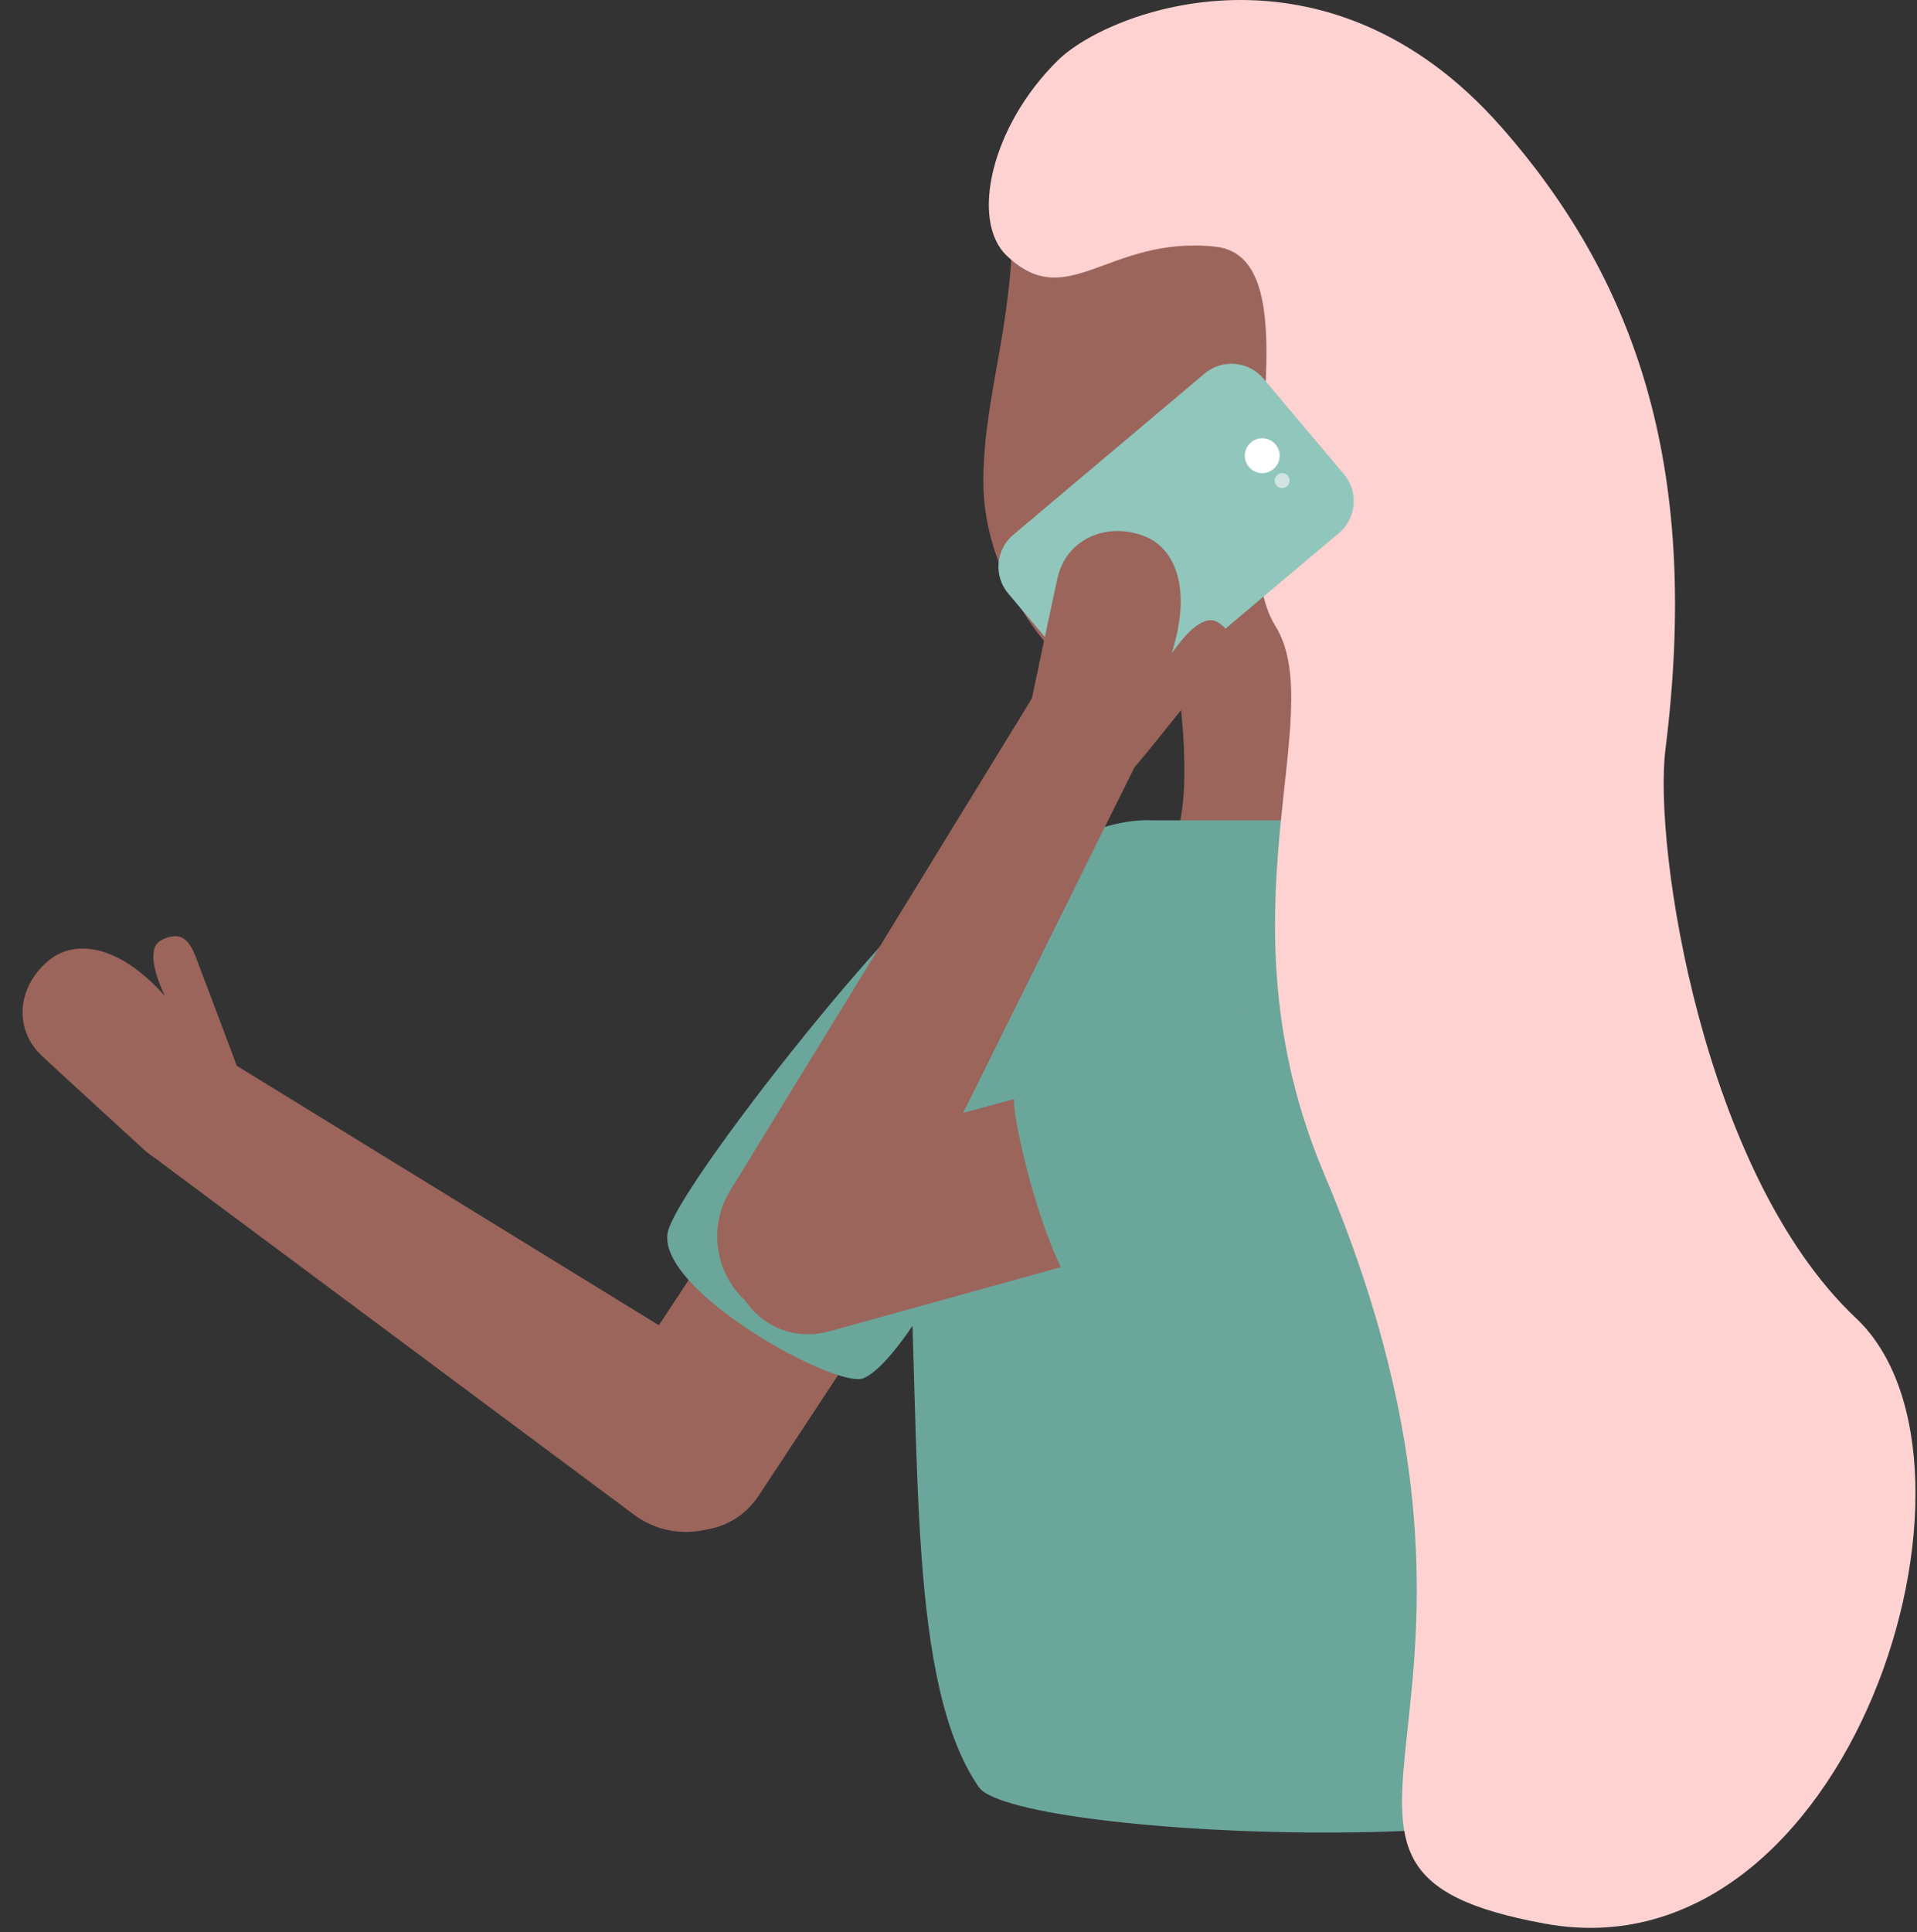 <svg xmlns="http://www.w3.org/2000/svg" width="385" height="388" viewBox="0 0 385 388" fill="none"><rect x="0" y="0" width="385" height="388" fill="#333333" stroke="none"/><path d="M127.343 301.8C134.726 309.495 146.499 309.136 152.409 300.261L220.569 196.745C228.905 183.249 227.706 175.28 226.116 172.171C221.268 162.667 204.96 170.503 195.893 176.132C184.655 183.12 176.678 197.851 171.358 205.488C165.756 213.531 159.456 225.394 124.928 277.246C120.417 284.015 116.472 290.491 127.343 301.8Z" fill="#9B655C"></path><path d="M32.432 233.51L127.899 304.555C135.916 310.008 146.844 307.931 152.297 299.915C157.751 291.903 155.676 280.973 147.654 275.52L45.532 212.756C37.512 207.3 24.75 226.857 32.432 233.51Z" fill="#9B655C"></path><path d="M189.514 177.744C203.721 168.58 236.104 163.631 240.959 173.135C242.541 176.248 225.506 186.373 217.17 199.869C217.17 199.869 186.764 270.76 173.475 276.717C168.186 279.088 132.17 259.338 134.073 247.619C135.448 239.142 178.397 184.92 189.514 177.744Z" fill="#6BA69B"></path><path d="M197.495 96.721C197.495 112.987 207.323 127.401 213.874 133.037C222.011 140.021 232.319 144.146 250.187 140.021C288.464 131.189 306.691 110.623 306.691 69.892C306.691 29.154 291.554 2.786 253.398 2.786C238.046 2.786 201.656 5.02 203.226 38.181C204.421 63.616 197.495 78.308 197.495 96.721Z" fill="#9B655C"></path><path d="M236.191 167.784C232.91 176.53 269.652 177.046 267.484 167.784C264.671 155.737 267.484 134.409 267.484 134.409H236.191C236.191 134.409 239.972 157.698 236.191 167.784Z" fill="#9B655C"></path><path d="M196.574 358.827C204.176 369.87 344.168 375.092 334.047 349.658C304.043 274.287 342.117 201.853 326.008 184.033C306.692 162.67 267.176 164.717 267.176 164.717H231.18C231.18 164.717 217.77 163.394 202.922 177.597C194.402 185.753 180.508 209.765 182.438 246.081C184.937 293.046 182.218 337.933 196.574 358.827Z" fill="#6BA69B"></path><path d="M32.569 188.668C29.424 190.138 31.011 195.403 33.063 199.91C23.312 189.076 14.753 188.936 10.034 192.655C3.548 197.767 2.527 206.538 8.444 212.03C12.607 215.926 29.413 231.289 29.413 231.289C36.415 236.746 40.075 236.271 45.834 230.605C49.929 226.586 51.15 223.457 47.999 215.26C47.934 214.872 39.263 192.001 39.263 192.001C37.96 188.715 36.336 186.892 32.569 188.668Z" fill="#9B655C"></path><path d="M146.676 251.982C147.181 262.636 156.279 270.11 166.572 267.316L286.005 234.224C301.164 229.545 305.506 222.755 306.357 219.363C308.956 209.015 293.737 208.953 283.204 207.222C270.149 205.09 260.348 205.573 252.867 206.816C243.199 208.42 234.742 213.148 161.02 231.901C153.166 234.03 145.938 236.313 146.676 251.982Z" fill="#9B655C"></path><path d="M317.078 212.334C311.583 242.299 238.037 265.845 220.375 263.073C211.614 261.693 202.441 222.471 203.783 220.197C211.216 207.584 279.843 197.285 293.035 198.36C303.663 199.235 319.002 201.841 317.078 212.334Z" fill="#6BA69B"></path><path d="M208.863 137.584L146.423 239.414C141.54 247.794 144.369 258.547 152.745 263.432C161.119 268.315 171.883 265.485 176.762 257.104L229.459 150.79C231.768 144.795 211.614 133.158 208.863 137.584Z" fill="#9B655C"></path><path d="M212.454 12.123C222.841 1.909 266.438 -14.427 301.563 25.558C329.887 57.796 341.305 95.972 334.477 150.492C332.047 169.898 341.864 235.57 372.758 264.68C403.66 293.785 371.649 397.449 310.297 386.254C248.949 375.059 312.535 345.953 265.965 235.793C243.891 183.582 267.305 143.551 256.113 125.641C244.922 107.727 265.519 51.754 244.023 49.516C222.527 47.274 214.468 63.125 202.156 51.305C194.844 44.292 199.016 25.334 212.454 12.123Z" fill="#FFD2D2"></path><path d="M248.606 92.107C248.258 98.978 244.2 104.9 249.458 105.166C254.724 105.432 259.267 100.08 259.618 93.209C259.966 86.338 255.981 80.549 250.72 80.287C245.461 80.017 248.95 85.232 248.606 92.107Z" fill="#9B655C"></path><path d="M245.59 104.667C245.59 106.788 247.309 108.507 249.422 108.507C251.547 108.507 253.262 106.788 253.262 104.667C253.262 102.55 251.547 100.831 249.422 100.831C247.309 100.831 245.59 102.55 245.59 104.667Z" fill="#6BA69B"></path><g clip-path="url(#clip0_1644_10713)"><path d="M241.931 75.004C243.629 73.573 245.827 72.875 248.04 73.064C250.253 73.254 252.301 74.314 253.732 76.013L269.919 95.229C271.35 96.928 272.047 99.125 271.858 101.338C271.669 103.551 270.608 105.599 268.909 107.03L230.478 139.404C228.779 140.835 226.581 141.533 224.368 141.343C222.155 141.154 220.108 140.093 218.677 138.394L202.49 119.179C201.059 117.48 200.361 115.282 200.551 113.069C200.74 110.856 201.801 108.809 203.499 107.378L241.931 75.004ZM222.889 123.896C223.738 123.18 224.269 122.157 224.363 121.05C224.458 119.943 224.109 118.845 223.394 117.995C222.678 117.146 221.655 116.615 220.548 116.521C219.442 116.426 218.343 116.775 217.493 117.49C216.644 118.206 216.114 119.23 216.019 120.336C215.924 121.443 216.273 122.542 216.989 123.391C217.704 124.24 218.728 124.771 219.834 124.865C220.941 124.96 222.04 124.611 222.889 123.896Z" fill="#91C6BC"></path><circle cx="253.5" cy="91.5" r="3.5" fill="white"></circle><circle cx="257.5" cy="96.5" r="1.5" fill="#D0E3E0"></circle></g><path d="M244.75 125.049C241.883 123.094 238.157 127.134 235.318 131.193C239.691 117.285 235.463 109.848 229.858 107.674C222.161 104.687 214.08 108.276 212.359 116.166C211.124 121.726 206.442 144.015 206.442 144.015C205.311 152.808 207.574 155.73 215.388 157.801C220.925 159.279 224.242 158.743 229.7 151.856C229.996 151.606 245.285 132.512 245.285 132.512C247.45 129.718 248.191 127.395 244.75 125.049Z" fill="#9B655C"></path><defs><clipPath id="clip0_1644_10713"><rect width="67" height="67" fill="white" transform="translate(240.242 60) rotate(49.889)"></rect></clipPath></defs></svg>